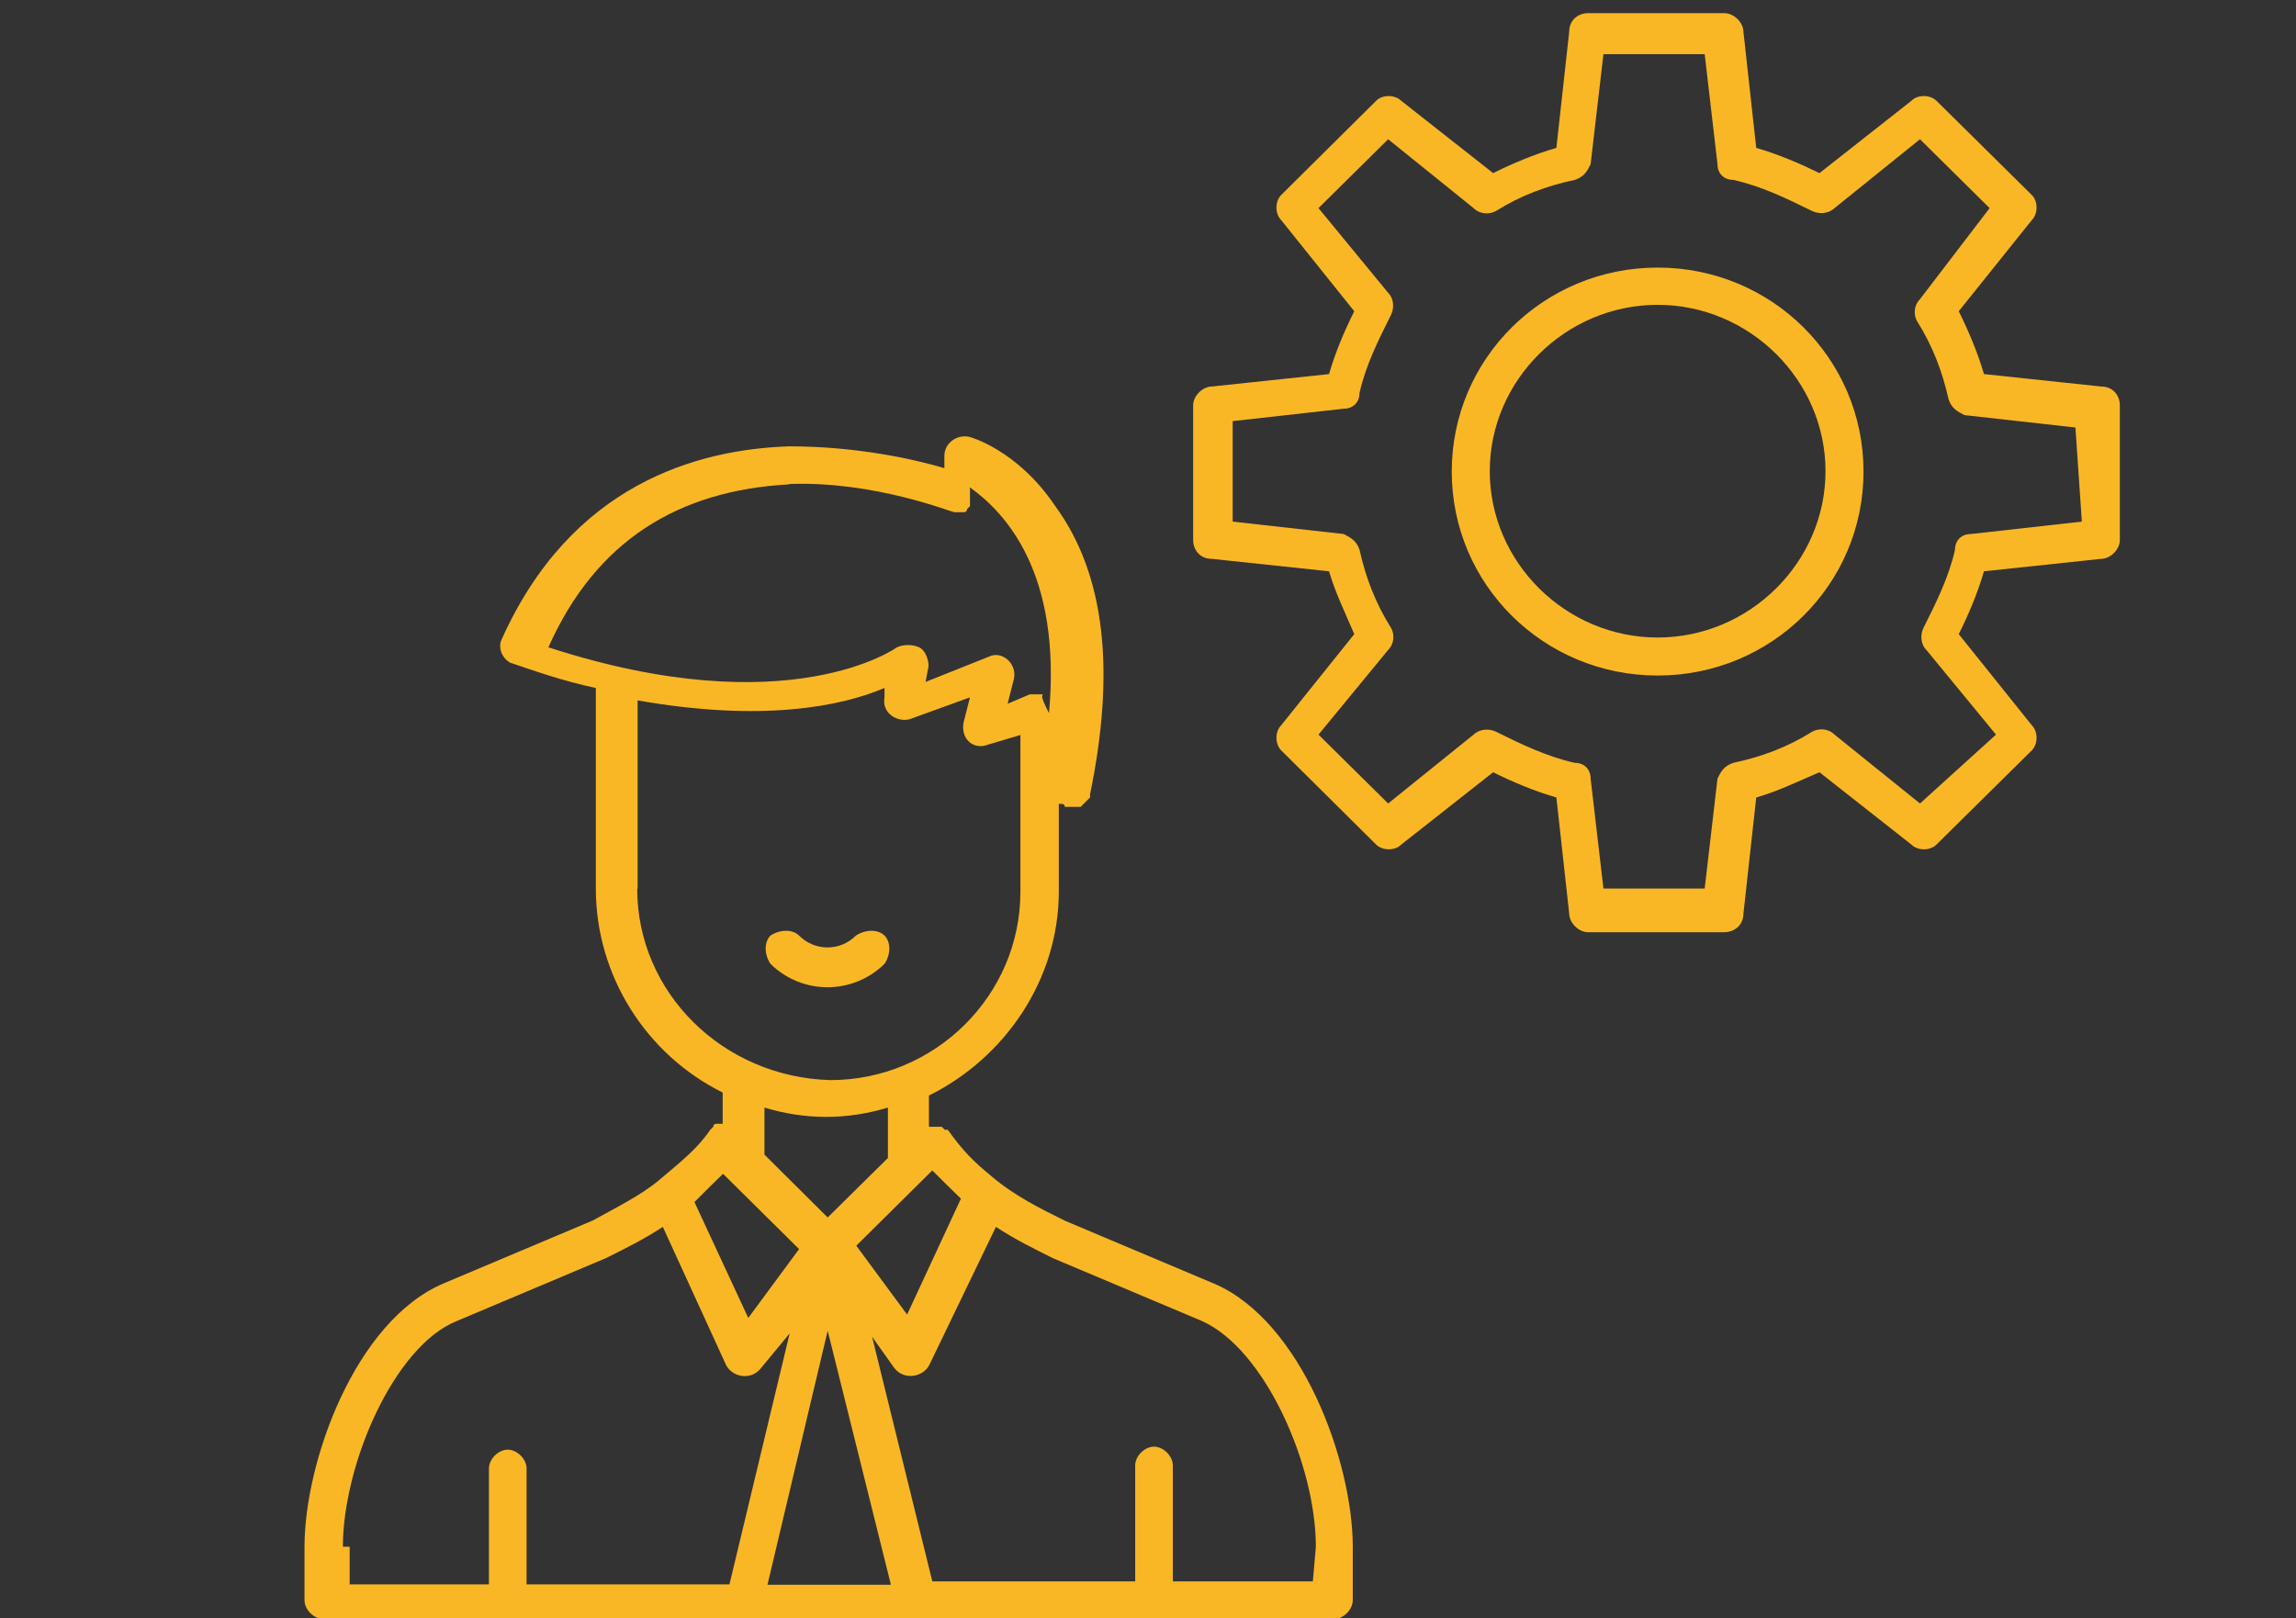 <?xml version="1.0" encoding="UTF-8"?>
<svg id="Capa_1" data-name="Capa 1" xmlns="http://www.w3.org/2000/svg" version="1.1" viewBox="0 0 61 43">
  <rect x="0" y="0" width="61" height="43" fill="#333333" stroke="none"/>
  <defs>
    <style>
      .cls-1 {
        fill: #fab725;
      }

      .cls-1, .cls-2 {
        stroke-width: 0px;
      }

      .cls-2 {
        fill: #fff;
      }
    </style>
  </defs>
  <g>
    <path class="cls-1" d="M-60.23-83.49v11.5h-63.14c-15.82,0-28.69,12.87-28.69,28.69s12.87,28.69,28.69,28.69h12.37l4.85,2.66,11.49,18.01,11.47-18.02,4.84-2.65h18.12V-3.12h-14.9l-14.7,22.95h-9.69s-14.62-22.95-14.62-22.95h-9.24c-22.16,0-40.19-18.03-40.19-40.19s16.81-38.95,37.92-40.12c.75-.04,1.51-.06,2.27-.06h63.14Z"/>
    <polygon class="cls-1" points="-129.06 -60.58 -117.63 -60.58 -106.15 -43.3 -94.67 -60.58 -83.19 -60.58 -83.19 -26.11 -129.06 -26.11 -129.06 -60.58"/>
    <rect class="cls-1" x="-71.71" y="-60.58" width="11.48" height="34.47"/>
    <g>
      <path class="cls-2" d="M-41.56-54.01c-.12,1-.49,1.77-1.1,2.31-.62.54-1.44.81-2.47.81-1.11,0-2.01-.4-2.68-1.2-.67-.8-1.01-1.87-1.01-3.21v-.91c0-.88.16-1.65.47-2.31.31-.66.76-1.18,1.33-1.53.57-.36,1.24-.53,1.99-.53,1,0,1.81.28,2.41.84.6.56.96,1.33,1.06,2.32h-1.25c-.11-.75-.34-1.3-.7-1.64-.36-.34-.86-.51-1.51-.51-.79,0-1.42.29-1.87.88-.45.59-.68,1.42-.68,2.51v.91c0,1.02.21,1.84.64,2.44s1.03.91,1.79.91c.69,0,1.22-.16,1.59-.47s.61-.86.74-1.64h1.25Z"/>
      <path class="cls-2" d="M-32.61-55.43c0,.92-.16,1.73-.47,2.42s-.75,1.21-1.32,1.58c-.57.36-1.24.54-2,.54s-1.4-.18-1.98-.55c-.57-.37-1.02-.89-1.34-1.56-.32-.68-.48-1.46-.49-2.35v-.68c0-.91.16-1.71.47-2.4.32-.7.76-1.23,1.34-1.6s1.24-.55,1.98-.55,1.42.18,2,.55c.58.36,1.02.89,1.33,1.59.31.69.47,1.5.47,2.42v.6ZM-33.85-56.04c0-1.12-.22-1.98-.67-2.57-.45-.6-1.08-.9-1.88-.9s-1.4.3-1.86.9c-.45.6-.68,1.43-.7,2.49v.69c0,1.08.23,1.94.68,2.55s1.08.93,1.88.93,1.43-.29,1.87-.88c.44-.59.67-1.42.68-2.52v-.7Z"/>
      <path class="cls-2" d="M-23.5-51.02h-1.25l-4.75-7.27v7.27h-1.25v-9.43h1.25l4.76,7.3v-7.3h1.24v9.43Z"/>
      <path class="cls-2" d="M-46.21-47.97l2.42,6.84,2.41-6.84h2.55v9.43h-1.95v-2.58l.19-4.45-2.55,7.03h-1.33l-2.54-7.02.19,4.44v2.58h-1.94v-9.43h2.54Z"/>
      <path class="cls-2" d="M-31.69-40.49h-3.41l-.65,1.94h-2.07l3.51-9.43h1.8l3.53,9.43h-2.07l-.65-1.94ZM-34.57-42.06h2.36l-1.19-3.53-1.17,3.53ZM-33-50.5h2.04l-1.79,2.01h-1.52l1.28-2.01Z"/>
      <path class="cls-2" d="M-24.72-44.72l1.77-3.25h2.23l-2.75,4.68,2.82,4.75h-2.26l-1.81-3.3-1.81,3.3h-2.26l2.82-4.75-2.75-4.68h2.23l1.77,3.25Z"/>
      <path class="cls-2" d="M-17.6-38.54h-1.94v-9.43h1.94v9.43Z"/>
      <path class="cls-2" d="M-13.26-47.97l2.42,6.84,2.41-6.84h2.55v9.43h-1.95v-2.58l.19-4.45-2.55,7.03h-1.33l-2.54-7.02.19,4.44v2.58h-1.94v-9.43h2.54Z"/>
      <path class="cls-2" d="M3.57-43.05c0,.93-.16,1.74-.49,2.44-.33.7-.8,1.24-1.41,1.62-.61.38-1.31.57-2.1.57s-1.48-.19-2.09-.56c-.61-.38-1.09-.91-1.42-1.61-.34-.7-.51-1.5-.51-2.41v-.47c0-.93.17-1.75.5-2.45s.81-1.25,1.42-1.63c.61-.38,1.31-.57,2.1-.57s1.48.19,2.1.57c.61.38,1.08.92,1.42,1.63s.5,1.52.5,2.45v.42ZM1.6-43.47c0-.99-.18-1.74-.53-2.25-.35-.51-.86-.77-1.52-.77s-1.16.25-1.51.76c-.35.51-.53,1.25-.54,2.23v.46c0,.96.18,1.71.53,2.24.35.53.86.8,1.53.8s1.15-.26,1.5-.77c.35-.51.53-1.26.53-2.24v-.46Z"/>
      <path class="cls-2" d="M-46.73-26.07h-1.94v-9.43h1.94v9.43Z"/>
      <path class="cls-2" d="M-42.39-35.5l2.42,6.84,2.41-6.84h2.55v9.43h-1.95v-2.58l.19-4.45-2.55,7.03h-1.33l-2.54-7.02.19,4.44v2.58h-1.94v-9.43h2.54Z"/>
      <path class="cls-2" d="M-31.37-29.39v3.32h-1.94v-9.43h3.68c.71,0,1.33.13,1.87.39.54.26.95.63,1.24,1.1s.43,1.02.43,1.63c0,.92-.32,1.65-.95,2.19-.63.53-1.51.8-2.63.8h-1.7ZM-31.37-30.97h1.74c.51,0,.91-.12,1.18-.36.27-.24.4-.59.4-1.04s-.14-.84-.41-1.12-.65-.43-1.13-.44h-1.78v2.96Z"/>
      <path class="cls-2" d="M-20.59-28.01h-3.41l-.65,1.94h-2.07l3.51-9.43h1.8l3.53,9.43h-2.07l-.65-1.94ZM-23.47-29.59h2.36l-1.19-3.53-1.17,3.53Z"/>
      <path class="cls-2" d="M-9.72-29.21c-.07,1.01-.45,1.81-1.12,2.4-.68.58-1.57.87-2.67.87-1.21,0-2.16-.41-2.85-1.22s-1.04-1.93-1.04-3.35v-.58c0-.91.16-1.71.48-2.4.32-.69.78-1.22,1.37-1.59s1.28-.55,2.07-.55c1.09,0,1.96.29,2.63.87.67.58,1.05,1.4,1.15,2.45h-1.94c-.05-.61-.22-1.05-.51-1.32-.29-.27-.74-.41-1.33-.41-.65,0-1.13.23-1.45.7-.32.46-.49,1.18-.5,2.16v.71c0,1.02.15,1.76.46,2.23.31.47.8.71,1.46.71.6,0,1.05-.14,1.34-.41.3-.27.47-.7.51-1.27h1.94Z"/>
      <path class="cls-2" d="M-1.53-33.93h-2.89v7.86h-1.94v-7.86h-2.85v-1.57H-1.53v1.57Z"/>
      <path class="cls-2" d="M6.64-33.44c-.33-.71-.8-1.25-1.42-1.63-.61-.38-1.31-.57-2.1-.57s-1.48.19-2.09.57c-.61.38-1.09.92-1.42,1.63-.33.7-.5,1.52-.5,2.45v.46c0,.91.17,1.71.52,2.41.34.7.81,1.23,1.42,1.61.62.38,1.31.57,2.09.57s1.49-.19,2.1-.57c.61-.38,1.08-.92,1.41-1.62.33-.7.49-1.51.49-2.44v-.42c0-.92-.17-1.74-.5-2.44ZM5.17-30.54c0,.98-.18,1.72-.53,2.24-.35.52-.85.77-1.5.77s-1.17-.26-1.53-.8c-.35-.53-.53-1.28-.53-2.24v-.46c0-.98.18-1.72.54-2.23.35-.51.86-.76,1.51-.76s1.16.26,1.52.77c.35.52.53,1.26.53,2.25v.46Z"/>
    </g>
  </g>
  <g id="_518_Interview_Meeting_Teamwork" data-name="518, Interview, Meeting, Teamwork">
    <g>
      <path class="cls-1" d="M83.04-19.93h-2.65v-4.59c0-.82-.41-1.56-1.08-2.05.66-.49,1.08-1.23,1.08-2.05,0-1.39-1.16-2.54-2.57-2.54s-2.57,1.15-2.57,2.54c0,.82.41,1.56,1.08,2.05-.66.49-1.08,1.23-1.08,2.05v6.23c0,1.89,1.57,3.44,3.48,3.44h2.73v1.56h-8.28c-.25,0-.5.25-.5.49s.25.49.5.49h8.28v1.07c0,1.39,1.16,2.54,2.57,2.54s2.57-1.15,2.57-2.54v-5.16c0-1.97-1.57-3.53-3.56-3.53ZM76.25-28.62c0-.82.66-1.56,1.57-1.56s1.57.66,1.57,1.56-.66,1.56-1.57,1.56-1.57-.74-1.57-1.56ZM85.61-11.24c0,.82-.66,1.56-1.57,1.56s-1.57-.66-1.57-1.56v-4.1c0-.25-.25-.49-.5-.49h-3.23c-1.33,0-2.48-1.07-2.48-2.46v-6.31c0-.82.66-1.56,1.57-1.56s1.57.66,1.57,1.56v5.16c0,.25.25.49.5.49h3.15c1.41,0,2.57,1.15,2.57,2.54v5.16Z"/>
      <path class="cls-1" d="M82.46-36.41h4.72v1.15c0,1.39,1.16,2.54,2.57,2.54h14.82l1.32,2.79c.08.16.25.33.5.33.17,0,.41-.08.5-.25l1.41-2.79h1.82c1.41,0,2.57-1.15,2.57-2.54v-7.22c0-1.39-1.16-2.54-2.57-2.54h-4.72v-1.15c0-1.39-1.16-2.54-2.57-2.54h-14.99l-1.32-2.79c-.08-.16-.25-.33-.5-.33-.17,0-.41.08-.5.25l-1.33,2.87h-1.82c-1.41,0-2.57,1.15-2.57,2.54v7.22c.08,1.39,1.24,2.46,2.65,2.46ZM111.44-42.48v7.21c0,.82-.66,1.48-1.49,1.48h-2.15c-.17,0-.41.08-.5.25l-1.08,2.13-.99-2.13c-.08-.16-.25-.33-.5-.33h-15.07c-.83,0-1.49-.66-1.49-1.48v-7.21c0-.82.66-1.48,1.49-1.48h20.29c.83.08,1.49.74,1.49,1.56ZM80.97-46.09c0-.82.66-1.48,1.49-1.48h2.15c.17,0,.41-.08.5-.25l1.08-2.13.99,2.13c.08.16.25.33.5.33h15.15c.83,0,1.49.66,1.49,1.48v1.15h-14.65c-1.41,0-2.57,1.15-2.57,2.54v5.08h-4.72c-.83,0-1.49-.66-1.49-1.48v-7.38h.08Z"/>
      <path class="cls-1" d="M90.25-41.99c0,.25.25.49.5.49h18.13c.25,0,.5-.25.5-.49s-.25-.49-.5-.49h-18.13c-.25,0-.5.25-.5.49Z"/>
      <path class="cls-1" d="M108.88-40.43h-18.13c-.25,0-.5.25-.5.49s.25.49.5.49h18.13c.25,0,.5-.25.5-.49s-.25-.49-.5-.49Z"/>
      <path class="cls-1" d="M108.88-38.38h-18.13c-.25,0-.5.25-.5.49s.25.49.5.49h18.13c.25,0,.5-.25.5-.49s-.25-.49-.5-.49Z"/>
      <path class="cls-1" d="M98.53-36.33h-7.78c-.25,0-.5.25-.5.49s.25.49.5.49h7.78c.25,0,.5-.25.5-.49s-.25-.49-.5-.49Z"/>
      <path class="cls-1" d="M99.02-9.69h-.5v-12.3h9.94c1.41,0,2.57-1.15,2.57-2.54s-1.16-2.54-2.57-2.54h-23.76c-1.41,0-2.57,1.15-2.57,2.54s1.16,2.54,2.57,2.54h9.77v12.3h-.5c-.25,0-.5.25-.5.49s.25.49.5.49h5.22c.25,0,.5-.25.5-.49-.08-.25-.33-.49-.66-.49ZM95.46-15.02l2.07-1.39v1.31l-2.07,1.39v-1.31ZM83.13-24.53c0-.82.66-1.56,1.57-1.56h23.85c.83,0,1.57.66,1.57,1.56s-.66,1.56-1.57,1.56h-23.85c-.91,0-1.57-.74-1.57-1.56ZM97.53-21.98v4.35l-2.07,1.39v-5.74h2.07ZM95.46-9.69v-2.79l2.07-1.39v4.18h-2.07Z"/>
      <path class="cls-1" d="M119.72-13.29h-8.28v-1.56h2.73c1.9,0,3.48-1.56,3.48-3.44v-6.31c0-.82-.41-1.56-1.08-2.05.66-.49,1.08-1.23,1.08-2.05,0-1.39-1.16-2.54-2.57-2.54s-2.57,1.15-2.57,2.54c0,.82.41,1.56,1.08,2.05-.66.49-1.08,1.23-1.08,2.05v4.67h-2.65c-1.99,0-3.56,1.56-3.56,3.53v5.16c0,1.39,1.16,2.54,2.57,2.54s2.57-1.15,2.57-2.54v-1.07h8.28c.25,0,.5-.25.5-.49.08-.25-.17-.49-.5-.49ZM113.51-28.62c0-.82.66-1.56,1.57-1.56s1.57.66,1.57,1.56-.66,1.56-1.57,1.56-1.57-.74-1.57-1.56ZM110.45-11.24c0,.82-.66,1.56-1.57,1.56s-1.57-.66-1.57-1.56v-5.16c0-1.39,1.16-2.54,2.57-2.54h3.15c.25,0,.5-.25.5-.49v-5.16c0-.82.66-1.56,1.57-1.56s1.57.66,1.57,1.56v6.31c0,1.31-1.08,2.46-2.48,2.46h-3.23c-.25,0-.5.25-.5.49v4.1Z"/>
    </g>
  </g>
  <g id="_504_Care_Customer_Care_Employee_Care" data-name="504, Care, Customer Care, Employee Care">
    <g>
      <path class="cls-1" d="M116.25,19.91l-2.19,2.42c-1.52,1.67-3.71,2.67-6.07,2.67h-.59c-1.94,0-4.13.92-5.82,2.5-1.86,1.67-2.87,3.84-2.87,6.1v6.01h-5.23v-6.01c0-4.76-3.88-8.6-8.69-8.6h-.67c-2.28,0-4.47-1-6.07-2.67l-2.19-2.42c-1.6-1.75-4.55-.67-4.55,1.75,0,.67.25,1.25.67,1.75l5.31,5.93c1.77,1.92,4.22,3.01,6.83,3.01,1.1,0,1.94.83,1.94,1.92v5.43h-3.71c-.25,0-.51.25-.51.5s.25.5.51.5h27.41c.25,0,.51-.25.51-.5s-.25-.5-.51-.5h-3.71v-5.51c0-1.09.84-1.92,1.94-1.92,2.61,0,5.06-1.09,6.83-3.01l5.31-5.93c.42-.5.67-1.09.67-1.75.08-2.42-2.95-3.51-4.55-1.67ZM87.16,39.62v-5.43c0-1.67-1.35-2.92-2.95-2.92-2.28,0-4.47-1-6.07-2.67l-5.31-5.93c-.25-.25-.42-.67-.42-1,0-1,.84-1.59,1.6-1.59.34,0,.76.08,1.18.5l2.19,2.42c1.77,1.92,4.22,3.01,6.83,3.01h.67c4.22,0,7.59,3.42,7.59,7.51v6.01h-5.31v.08ZM119.46,22.67l-5.31,5.93c-1.52,1.67-3.71,2.67-6.07,2.67-1.69,0-2.95,1.34-2.95,2.92v5.43h-5.31v-6.01c0-4.17,4.13-7.51,7.59-7.51h.59c2.61,0,5.06-1.09,6.83-3.01l2.19-2.42c.42-.42.84-.5,1.18-.5.76,0,1.6.58,1.6,1.59,0,.25-.08.58-.34.92Z"/>
      <path class="cls-1" d="M90.96,2.79q.08,0,0,0c.08.08.93.33,1.69.5v3.92c0,1.84,1.01,3.42,2.61,4.26v.42h-.08l-.08.08h0c-.25.33-.51.67-.93,1s-.84.58-1.35.83l-3.04,1.25c-.67.25-1.26.83-1.77,1.75-.17.25-.08.5.08.67,5.48,4.76,13.75,4.76,19.23,0,.17-.17.25-.42.08-.67-.51-.83-1.1-1.42-1.77-1.75l-3.04-1.25c-.51-.25-1.01-.5-1.43-.92-.34-.25-.59-.5-.84-.92h-.08l-.08-.08h-.17v-.42c1.6-.83,2.61-2.42,2.61-4.26v-1.59h.34c.17-.08.25-.25.34-.33.59-2.5.34-4.51-.76-6.01-.84-1.09-1.77-1.42-1.85-1.42-.34-.08-.67.17-.67.5v.08c-.67-.17-1.77-.42-3.04-.42-1.94.08-4.55.83-5.99,4.01h0v.08c-.25.33-.17.5,0,.67ZM99.64,13.23c.17.17.34.33.51.5l-.59,2.09-1.26-1.25,1.35-1.34ZM95.42,13.23c.84.83.59.58,1.35,1.34l-1.18,1.25-.59-2.09c.08-.17.25-.33.42-.5ZM90.03,16.15l3.04-1.25c.34-.17.67-.33,1.01-.5l.76,2.59c.08.42.59.5.84.25l.76-.75-1.1,3.51c-2.36-.42-4.55-1.34-6.41-2.84.34-.5.76-.83,1.1-1ZM96.44,20.08l1.18-3.76,1.18,3.76c-.84.08-1.6.08-2.36,0ZM105.04,16.15c.34.17.76.5,1.1.92-1.86,1.5-4.05,2.5-6.41,2.84l-1.1-3.51.76.75c.25.25.76.17.84-.25l.76-2.59c.34.17.67.33,1.01.5l3.04,1.34ZM98.71,12.73l-1.1,1.09-1.18-1.17v-.75c.76.17,1.52.17,2.36,0v.83h-.08ZM97.53,10.98c-2.11,0-3.79-1.67-3.79-3.76v-3.67c2.28.42,3.88.08,4.72-.25h0c-.08.42.34.67.67.58l1.01-.42-.08.25c-.08.42.25.75.67.58l.42-.17v3.01c.17,2.17-1.52,3.84-3.63,3.84ZM96.77-.88c1.86-.08,3.37.58,3.37.58h.51l.08-.08.08-.08s0-.08.08-.08h0v-.08h0c.67.5,1.52,1.59,1.43,3.92h-.25l-.25.08.08-.33c.08-.42-.34-.75-.67-.58l-1.1.42v-.08c0-.25-.08-.42-.25-.5-.17-.08-.42-.08-.59.08,0,0-1.69,1.25-5.48.33-.34-.08-.84-.17-1.35-.33.51-2.25,2.11-3.17,4.3-3.26Z"/>
      <path class="cls-1" d="M98.04,8.06c-.25.25-.76.25-1.01,0-.17-.17-.51-.17-.76,0-.17.17-.17.5,0,.75.67.67,1.77.67,2.53,0,.17-.17.17-.5,0-.75-.17-.25-.59-.17-.76,0Z"/>
    </g>
  </g>
  <g id="_519_Business_Candidates_Profile_Best_Team" data-name="519, Business, Candidates, Profile, Best Team">
    <g>
      <path class="cls-1" d="M91.73,53.45c-.09.26,0,.43.17.6l5.02,3.6-1.9,5.82c-.09.26,0,.43.17.6.17.17.43.17.61,0l5.02-3.6,5.02,3.6c.17.17.43.17.61,0,.17-.17.26-.34.17-.6l-1.9-5.82,5.02-3.6c.17-.17.26-.34.17-.6-.09-.26-.26-.34-.52-.34h-6.23l-1.9-5.82c-.09-.26-.26-.34-.52-.34s-.43.17-.52.34l-1.73,5.82h-6.23c-.17,0-.43.17-.52.34ZM98.83,54.22c.26,0,.43-.17.52-.34l1.56-4.63,1.56,4.63c.09.26.26.34.52.34h4.93l-3.98,2.83c-.26.17-.35.34-.26.6l1.56,4.63-3.98-2.83c-.17-.17-.43-.17-.61,0l-3.98,2.83,1.56-4.63c.09-.26,0-.43-.17-.6l-3.98-2.83h4.76Z"/>
      <path class="cls-1" d="M117.86,74.95c1.3-.77,2.16-2.23,2.16-3.85,0-2.48-2.08-4.54-4.59-4.54s-4.59,2.06-4.59,4.54c0,1.63.87,3,2.16,3.85-2.6.77-4.67,2.66-5.62,5.14-1.04-1.11-2.42-2.06-3.98-2.48,1.3-.77,2.16-2.23,2.16-3.85,0-2.48-2.08-4.54-4.59-4.54s-4.59,2.06-4.59,4.54c0,1.63.87,3,2.16,3.85-1.38.43-2.68,1.2-3.72,2.23-1.04-2.31-3.03-4.2-5.54-4.88,1.3-.77,2.16-2.23,2.16-3.85,0-2.48-2.08-4.54-4.59-4.54s-4.59,2.06-4.59,4.54c0,1.63.87,3,2.16,3.85-3.55,1.03-6.23,4.37-6.23,8.22,0,1.2.26,2.4.61,3.43.09.17.26.34.52.34h13.06c.09.86.26,1.63.61,2.31.09.17.26.34.52.34h15.05c.26,0,.43-.17.52-.34.26-.69.52-1.54.61-2.31h13.41c.26,0,.43-.17.52-.34.43-.94.61-2.23.61-3.43-.17-3.85-2.77-7.11-6.4-8.22ZM116.82,80.09l-1.38,1.37-1.38-1.37,1.38-3.43,1.38,3.43ZM111.89,71.18c0-1.88,1.56-3.51,3.55-3.51s3.55,1.54,3.55,3.51-1.56,3.51-3.55,3.51-3.55-1.63-3.55-3.51ZM102.29,82.74l-1.38,1.37-1.38-1.37,1.38-3.43,1.38,3.43ZM97.36,73.83c0-1.88,1.56-3.51,3.55-3.51s3.55,1.54,3.55,3.51-1.56,3.51-3.55,3.51c-1.9-.09-3.55-1.63-3.55-3.51ZM88.1,80.09l-1.38,1.37-1.38-1.37,1.38-3.43,1.38,3.43ZM83.26,71.18c0-1.88,1.56-3.51,3.55-3.51s3.55,1.54,3.55,3.51-1.56,3.51-3.55,3.51c-1.99-.09-3.55-1.63-3.55-3.51ZM79.19,83.17c0-3.85,2.94-7.02,6.75-7.45l-1.73,4.28c-.09.17,0,.43.09.6l1.99,1.97c.17.17.52.17.78,0l1.99-1.97c.17-.17.17-.34.09-.6l-1.73-4.28c2.94.34,5.45,2.31,6.4,5.05-1.04,1.46-1.64,3.17-1.64,5.05h-.87v-2.66c0-.26-.26-.51-.52-.51s-.52.26-.52.51v2.66h-7.01v-2.66c0-.26-.26-.51-.52-.51s-.52.26-.52.51v2.66h-2.51c-.43-.77-.52-1.71-.52-2.66ZM108.09,88.57h-2.51v-2.66c0-.26-.26-.51-.52-.51s-.52.26-.52.51v2.66h-7.01v-2.66c0-.26-.26-.51-.52-.51s-.52.26-.52.51v2.66h-2.51c-.26-.77-.43-1.8-.43-2.66,0-3.85,2.94-7.02,6.75-7.45l-1.73,4.28c-.09.17,0,.43.09.6l1.99,1.97c.17.17.52.17.78,0l1.99-1.97c.17-.17.17-.34.09-.6l-1.73-4.28c3.81.43,6.75,3.6,6.75,7.45,0,.86-.17,1.8-.43,2.66ZM122.53,85.83h-2.51v-2.66c0-.26-.26-.51-.52-.51s-.52.26-.52.51v2.66h-7.01v-2.66c0-.26-.26-.51-.52-.51s-.52.26-.52.51v2.66h-1.21c0-1.71-.52-3.34-1.47-4.71.87-3,3.46-5.05,6.49-5.4l-1.73,4.28c-.09.17,0,.43.09.6l1.99,1.97c.17.17.52.17.78,0l1.99-1.97c.17-.17.17-.34.09-.6l-1.73-4.28c3.81.43,6.75,3.6,6.75,7.45,0,.94-.09,1.88-.43,2.66Z"/>
    </g>
  </g>
  <g id="_507_Developer_Development_Startup" data-name="507, Developer, Development, Startup">
    <g>
      <path class="cls-1" d="M23.5,24.86c-.17-.17-.5-.17-.76,0-.42.42-1.09.42-1.51,0-.17-.17-.5-.17-.76,0-.17.17-.17.5,0,.75.84.83,2.19.83,3.03,0,.17-.25.17-.58,0-.75Z"/>
      <path class="cls-1" d="M32.26,34.11l-3.96-1.67c-.67-.33-1.35-.67-1.94-1.17-.51-.42-.76-.67-1.18-1.25h-.08l-.08-.08h-.34v-.83c2.02-1,3.45-3.08,3.45-5.42v-2.33h.08s.08,0,.08.08h.42c.08-.08.17-.17.25-.25h0v-.08c.67-3.25.42-5.83-.93-7.67-1.01-1.5-2.27-1.83-2.27-1.83-.34-.08-.67.17-.67.5v.33c-.84-.25-2.36-.58-4.12-.58-2.44.08-5.81,1-7.66,5.17h0c-.08.25.08.5.25.58h0c.5.17,1.43.5,2.27.67v5.33c0,2.33,1.35,4.42,3.37,5.42v.83h-.17s-.08,0-.08.08l-.08.08h0c-.34.5-.76.83-1.35,1.33-.5.42-1.18.75-1.77,1.08l-3.96,1.67c-2.36,1-3.7,4.75-3.7,7v1.42c0,.25.25.5.5.5h26.85c.25,0,.5-.25.5-.5v-1.42c0-2.25-1.35-6-3.7-7ZM19.21,31.19l2.02,2-1.35,1.83-1.43-3.08c.25-.25.5-.5.76-.75ZM24.77,31.1c.25.25.5.5.76.75l-1.43,3.08-1.35-1.83,2.02-2ZM20.98,12.86c2.27-.08,4.29.75,4.38.75h.25q.08,0,.08-.08h0l.08-.08h0v-.08h0v-.17h0v-.25c.93.67,2.44,2.25,2.1,6-.25-.5-.17-.42-.17-.5h-.34l-.59.25.17-.67c.08-.42-.34-.75-.67-.58l-1.68.67.08-.42c0-.17-.08-.42-.25-.5-.17-.08-.42-.08-.59,0,0,0-2.86,2.08-9.26,0,1.26-2.83,3.45-4.17,6.4-4.33ZM16.94,23.61v-5c3.28.58,5.39.17,6.56-.33v.25c-.08.42.34.67.67.58l1.6-.58-.17.67c-.08.42.25.75.67.58l.84-.25v4.17c0,2.75-2.27,5-5.05,5-2.86-.08-5.13-2.33-5.13-5.08ZM23.59,29.44v1.33l-1.6,1.58-1.68-1.67v-1.25c1.09.33,2.19.33,3.28,0ZM9.11,41.1c0-2.17,1.35-5.33,3.03-6l3.96-1.67c.5-.25,1.01-.5,1.51-.83l1.68,3.67c.17.33.67.42.93.08l.76-.92-1.6,6.67h-5.39v-3.08c0-.25-.25-.5-.5-.5s-.5.25-.5.5v3.08h-3.7v-1h-.17ZM21.99,35.36l1.68,6.75h-3.28l1.6-6.75ZM34.86,42.02h-3.7v-3.08c0-.25-.25-.5-.5-.5s-.5.25-.5.5v3.08h-5.39l-1.6-6.5.59.83c.25.33.76.25.93-.08l1.77-3.67c.5.33,1.01.58,1.51.83l3.96,1.67c1.68.75,3.03,3.83,3.03,6l-.08.92h0Z"/>
      <path class="cls-1" d="M55.82,10.27l-3.11-.33c-.17-.58-.42-1.17-.67-1.67l1.94-2.42c.17-.17.17-.5,0-.67l-2.53-2.5c-.17-.17-.51-.17-.67,0l-2.44,1.92c-.51-.25-1.09-.5-1.68-.67l-.34-3.08c0-.25-.25-.5-.51-.5h-3.62c-.25,0-.5.17-.5.5l-.34,3.08c-.59.17-1.18.42-1.68.67l-2.44-1.92c-.17-.17-.51-.17-.67,0l-2.52,2.5c-.17.17-.17.5,0,.67l1.94,2.42c-.25.5-.5,1.08-.67,1.67l-3.11.33c-.25,0-.5.25-.5.5v3.58c0,.25.17.5.5.5l3.11.33c.17.58.42,1.08.67,1.67l-1.94,2.42c-.17.17-.17.5,0,.67l2.52,2.5c.17.17.51.17.67,0l2.44-1.92c.5.25,1.09.5,1.68.67l.34,3.08c0,.25.25.5.5.5h3.62c.25,0,.51-.17.51-.5l.34-3.08c.59-.17,1.09-.42,1.68-.67l2.44,1.92c.17.17.5.17.67,0l2.53-2.5c.17-.17.17-.5,0-.67l-1.94-2.42c.25-.5.5-1.08.67-1.67l3.11-.33c.25,0,.5-.25.5-.5v-3.58c0-.25-.17-.5-.5-.5ZM55.31,13.86l-2.95.33c-.25,0-.42.17-.42.42-.17.75-.51,1.42-.84,2.08-.08.17-.08.42.08.58l1.85,2.25-2.02,1.83-2.27-1.83c-.17-.17-.42-.17-.59-.08-.67.42-1.35.67-2.1.83-.25.08-.34.25-.42.42l-.34,2.92h-2.69l-.34-2.92c0-.25-.17-.42-.42-.42-.76-.17-1.43-.5-2.1-.83-.17-.08-.42-.08-.59.08l-2.27,1.83-1.85-1.83,1.85-2.25c.17-.17.17-.42.08-.58-.42-.67-.67-1.33-.84-2.08-.08-.25-.25-.33-.42-.42l-2.95-.33v-2.67l2.95-.33c.25,0,.42-.17.42-.42.17-.75.51-1.42.84-2.08.08-.17.08-.42-.08-.58l-1.85-2.25,1.85-1.83,2.27,1.83c.17.17.42.17.59.08.67-.42,1.35-.67,2.1-.83.25-.08.34-.25.42-.42l.34-2.92h2.69l.34,2.92c0,.25.17.42.42.42.76.17,1.43.5,2.1.83.17.08.42.08.59-.08l2.27-1.83,1.85,1.83-1.85,2.42c-.17.17-.17.42-.08.58.42.67.67,1.33.84,2.08.08.25.25.33.42.42l2.95.33.17,2.5h0Z"/>
      <path class="cls-1" d="M44.04,7.11c-3.03,0-5.47,2.42-5.47,5.42s2.44,5.42,5.47,5.42,5.47-2.42,5.47-5.42-2.44-5.42-5.47-5.42ZM44.04,16.94c-2.44,0-4.46-2-4.46-4.42s2.02-4.42,4.46-4.42,4.46,2,4.46,4.42-2.02,4.42-4.46,4.42Z"/>
    </g>
  </g>
  <g>
    <g id="_511_Brief_Case_Laptop_Office_Case" data-name="511, Brief, Case, Laptop, Office Case">
      <g>
        <path class="cls-1" d="M-26.03,52.12c1.02-.83,1.67-2.2,1.67-3.58v-26.06c0-2.57-2.13-4.77-4.82-4.77h-40.22c-2.59,0-4.82,2.11-4.82,4.77v26.06c0,1.47.65,2.75,1.67,3.58-2.22,0-3.98,1.84-3.98,4.04s1.85,4.04,4.08,4.04H-26.12c2.22,0,4.08-1.84,4.08-4.04s-1.76-4.04-3.98-4.04ZM-35.39,53.22h5.19v1.19h-5.19v-1.19ZM-73.01,48.54v-26.06c0-2.02,1.67-3.58,3.61-3.58H-29.18c2.04,0,3.61,1.65,3.61,3.58v26.06c0,2.02-1.67,3.58-3.61,3.58h-40.22c-2.04,0-3.61-1.65-3.61-3.58ZM-54.48,53.22h10.47v1.19h-10.47v-1.19ZM-68.38,53.22h5.19v1.19h-5.19v-1.19ZM-26.12,59h-46.33c-1.58,0-2.87-1.28-2.87-2.85s1.3-2.84,2.87-2.84h2.87v1.74c0,.28.28.55.56.55h6.39c.28,0,.56-.28.56-.55v-1.74h6.39v1.74c0,.28.28.55.56.55h11.58c.28,0,.56-.28.56-.55v-1.74h6.39v1.74c0,.28.28.55.56.55h6.39c.28,0,.56-.28.56-.55v-1.74h2.97c1.58,0,2.87,1.28,2.87,2.84s-1.3,2.85-2.87,2.85Z"/>
        <path class="cls-1" d="M-69.58,49.27H-28.99c.28,0,.56-.28.56-.55v-26.43c0-.28-.28-.55-.56-.55h-40.59c-.28,0-.56.28-.56.55v26.43c0,.28.28.55.56.55ZM-68.93,48.08v-1.74H-29.55v1.74h-39.38ZM-29.55,22.85v1.19h-5.19c-.28,0-.56.28-.56.55s.28.55.56.55h5.19v1.19h-5.19c-.28,0-.56.28-.56.55s.28.55.56.55h5.19v1.19h-5.19c-.28,0-.56.28-.56.55s.28.55.56.55h5.19v1.19h-5.19c-.28,0-.56.28-.56.55s.28.55.56.55h5.19v13.21h-39.38v-13.21h5.19c.28,0,.56-.28.56-.55s-.28-.55-.56-.55h-5.19v-1.19h5.19c.28,0,.56-.28.56-.55s-.28-.55-.56-.55h-5.19v-1.19h5.19c.28,0,.56-.28.56-.55s-.28-.55-.56-.55h-5.19v-1.19h5.19c.28,0,.56-.28.56-.55s-.28-.55-.56-.55h-5.19v-1.19H-29.55Z"/>
      </g>
    </g>
    <g>
      <path class="cls-1" d="M-57.08,26.66c-2.44,2.44-2.44,6.39,0,8.83,2.26,2.26,5.83,2.42,8.28.49l1.83,1.83,1.03-1.03-1.83-1.83c1.94-2.45,1.78-6.02-.49-8.28-2.44-2.44-6.39-2.44-8.83,0ZM-49.3,34.43c-1.86,1.86-4.87,1.86-6.73,0-1.86-1.86-1.86-4.87,0-6.73,1.86-1.86,4.87-1.86,6.73,0,1.86,1.86,1.86,4.87,0,6.73Z"/>
      <path class="cls-1" d="M-44.98,36.31l-2.45,2.45c-.31.31-.31.8,0,1.11.31.31.8.31,1.11,0l2.45-2.45c.31-.31.31-.8,0-1.11-.31-.31-.8-.31-1.11,0Z"/>
      <path class="cls-1" d="M-42.95,42.93c.59.59,1.55.59,2.15,0,.59-.59.59-1.55,0-2.15l-2.95-2.95-2.15,2.15,2.95,2.95Z"/>
    </g>
  </g>
</svg>